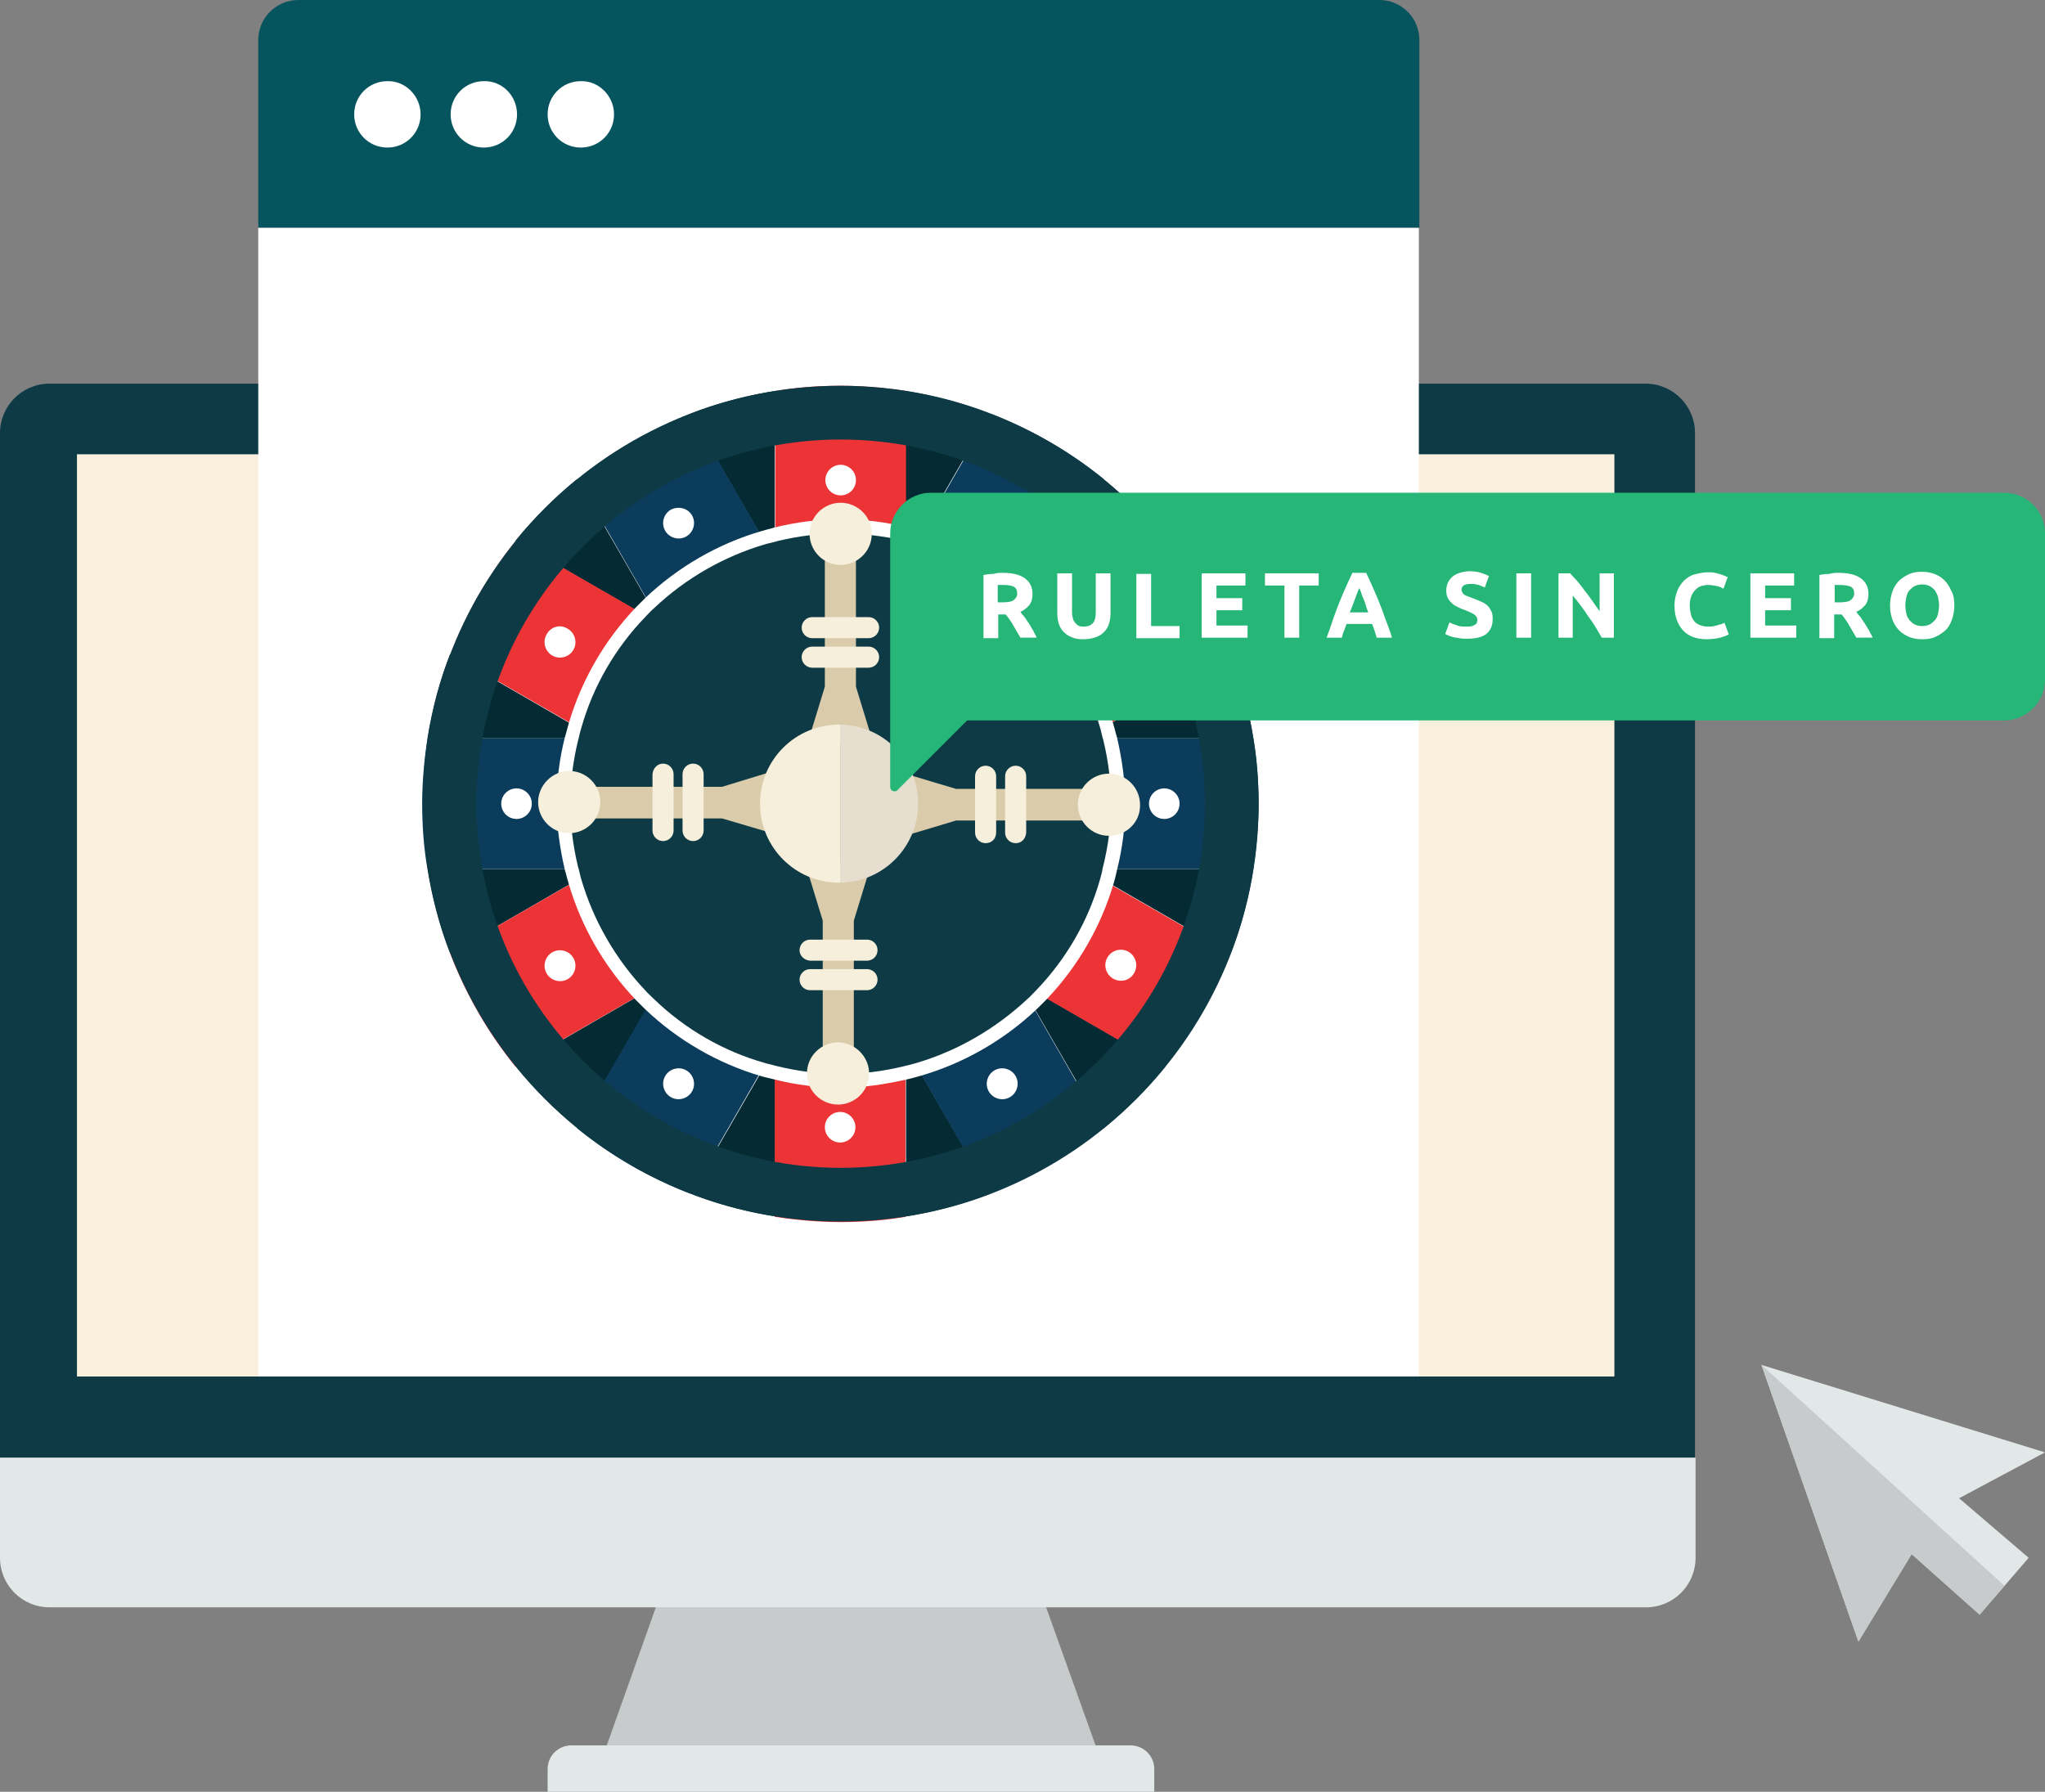 <?xml version="1.0" encoding="utf-8"?>
<!-- Generator: Adobe Illustrator 24.0.2, SVG Export Plug-In . SVG Version: 6.00 Build 0)  -->
<svg version="1.1" id="Layer_1" xmlns="http://www.w3.org/2000/svg" xmlns:xlink="http://www.w3.org/1999/xlink" x="0px" y="0px"
	 viewBox="0 0 388 340" style="enable-background:new 0 0 388 340;" xml:space="preserve">
<rect x="0" y="0" width="388" height="340" fill="#808080" stroke="none"/>
<style type="text/css">
	.st0{fill:#C8CBCB;}
	.st1{fill:#E2E7E8;}
	.st2{fill:#0E3A46;}
	.st3{fill:#F8F0DD;}
	.st4{fill:#FFFFFF;}
	.st5{fill:#06545D;}
	.st6{fill:#042A33;}
	.st7{fill:#EC3436;}
	.st8{fill:#0B3C5B;}
	.st9{fill:#DACBAB;}
	.st10{fill:#F6EFDB;}
	.st11{fill:#E6DECE;}
	.st12{fill-rule:evenodd;clip-rule:evenodd;fill:#26B677;}
</style>
<g>
	<g>
		<polygon class="st0" points="209.3,335.2 113.7,335.2 126.1,300.3 196.8,300.3 		"/>
		<path class="st1" d="M103.9,340H219v-4.3c0-2.5-2-4.5-4.5-4.5H108.4c-2.5,0-4.5,2-4.5,4.5V340z"/>
		<g>
			<path class="st2" d="M321.6,82.2c0-5.2-4.2-9.4-9.4-9.4H9.4C4.2,72.8,0,77,0,82.2v194.4h321.6V82.2z"/>
			<path class="st1" d="M0,276.6v19c0,5.2,4.2,9.4,9.4,9.4h302.9c5.2,0,9.4-4.2,9.4-9.4v-19H0z"/>
		</g>
		<rect x="14.6" y="86.2" class="st3" width="291.7" height="175"/>
	</g>
	<g>
		<polygon class="st1" points="334.2,259 352.6,311.5 362.7,294.9 375.6,306.4 384.9,295.6 371.7,284.3 388,275.6 		"/>
		<polygon class="st0" points="334.2,259 352.6,311.5 362.7,294.9 375.6,306.4 380.3,300.9 334.2,259 		"/>
	</g>
	<g>
		<rect x="49" y="43.2" class="st4" width="220.2" height="218"/>
		<path class="st5" d="M269.3,43.2H49V7.6C49,3.4,52.4,0,56.6,0h205.1c4.2,0,7.6,3.4,7.6,7.6V43.2z"/>
		<path class="st4" d="M79.8,21.7c0,3.5-2.8,6.3-6.3,6.3c-3.5,0-6.3-2.8-6.3-6.3c0-3.5,2.8-6.3,6.3-6.3
			C76.9,15.3,79.8,18.2,79.8,21.7z"/>
		<path class="st4" d="M98.1,21.7c0,3.5-2.8,6.3-6.3,6.3c-3.5,0-6.3-2.8-6.3-6.3c0-3.5,2.8-6.3,6.3-6.3
			C95.3,15.3,98.1,18.2,98.1,21.7z"/>
		<path class="st4" d="M116.5,21.7c0,3.5-2.8,6.3-6.3,6.3c-3.5,0-6.3-2.8-6.3-6.3c0-3.5,2.8-6.3,6.3-6.3
			C113.6,15.3,116.5,18.2,116.5,21.7z"/>
	</g>
</g>
<g>
	<g>
		<g>
			<g>
				<g>
					<path class="st6" d="M81.1,164.9c0.9,5.5,2.3,10.9,4.3,16l27.7-16H81.1z"/>
				</g>
				<g>
					<path class="st6" d="M109.5,90.9c-4.3,3.5-8.2,7.4-11.7,11.7l27.7,16L109.5,90.9z"/>
				</g>
				<g>
					<path class="st6" d="M85.4,124.1c-2,5.1-3.4,10.4-4.3,16h32L85.4,124.1z"/>
				</g>
				<g>
					<path class="st6" d="M147,74.2c-5.5,0.9-10.9,2.3-16,4.3l16,27.7V74.2z"/>
				</g>
				<g>
					<path class="st6" d="M187.8,78.5c-5.1-2-10.4-3.4-16-4.3v32L187.8,78.5z"/>
				</g>
				<g>
					<path class="st6" d="M237.8,140.1c-0.9-5.5-2.3-10.9-4.3-16l-27.7,16H237.8z"/>
				</g>
				<g>
					<path class="st6" d="M221,102.6c-3.5-4.3-7.4-8.2-11.7-11.7l-16,27.7L221,102.6z"/>
				</g>
				<g>
					<path class="st6" d="M131.1,226.5c5.1,2,10.4,3.4,16,4.3v-32L131.1,226.5z"/>
				</g>
				<g>
					<path class="st6" d="M171.9,230.8c5.5-0.9,10.9-2.3,16-4.3l-16-27.7V230.8z"/>
				</g>
				<g>
					<path class="st6" d="M209.4,214.1c4.3-3.5,8.2-7.4,11.7-11.7l-27.7-16L209.4,214.1z"/>
				</g>
				<g>
					<path class="st6" d="M97.9,202.4c3.5,4.3,7.4,8.2,11.7,11.7l16-27.7L97.9,202.4z"/>
				</g>
				<g>
					<path class="st6" d="M205.8,164.9l27.7,16c2-5.1,3.4-10.4,4.3-16H205.8z"/>
				</g>
			</g>
			<g>
				<g>
					<path class="st7" d="M233.5,124.1c-3-7.8-7.2-15.1-12.4-21.5l-23.6,13.6c5.7,6,10,13.3,12.4,21.5L233.5,124.1z"/>
				</g>
				<g>
					<path class="st8" d="M209.4,90.9c-6.4-5.2-13.7-9.4-21.5-12.4l-13.6,23.6c8.2,2.4,15.5,6.7,21.5,12.4L209.4,90.9z"/>
				</g>
				<g>
					<path class="st8" d="M210.5,164.9h27.3c0.6-4.1,1-8.2,1-12.4c0-4.2-0.3-8.4-1-12.4h-27.3c1,4,1.5,8.1,1.5,12.4
						C212,156.8,211.5,160.9,210.5,164.9z"/>
				</g>
				<g>
					<path class="st8" d="M108.4,140.1H81.1c-0.6,4-1,8.2-1,12.4c0,4.2,0.3,8.4,1,12.4h27.3c-1-4-1.5-8.1-1.5-12.4
						C106.9,148.2,107.4,144.1,108.4,140.1z"/>
				</g>
				<g>
					<path class="st7" d="M171.9,101.4V74.2c-4-0.6-8.2-1-12.4-1c-4.2,0-8.4,0.3-12.4,1v27.3c4-1,8.1-1.5,12.4-1.5
						C163.7,99.9,167.9,100.5,171.9,101.4z"/>
				</g>
				<g>
					<path class="st7" d="M221,202.4c5.2-6.4,9.4-13.7,12.4-21.5l-23.6-13.6c-2.4,8.2-6.7,15.5-12.4,21.5L221,202.4z"/>
				</g>
				<g>
					<path class="st8" d="M131.1,78.5c-7.8,3-15.1,7.2-21.5,12.4l13.6,23.6c6-5.7,13.3-10,21.5-12.4L131.1,78.5z"/>
				</g>
				<g>
					<path class="st7" d="M147,203.6v27.3c4,0.6,8.2,1,12.4,1c4.2,0,8.4-0.3,12.4-1v-27.3c-4,1-8.1,1.5-12.4,1.5
						C155.2,205.1,151,204.5,147,203.6z"/>
				</g>
				<g>
					<path class="st7" d="M85.4,180.9c3,7.8,7.2,15.1,12.4,21.5l23.6-13.6c-5.7-6-10-13.3-12.4-21.5L85.4,180.9z"/>
				</g>
				<g>
					<path class="st7" d="M97.9,102.6c-5.2,6.4-9.4,13.7-12.4,21.5l23.6,13.6c2.4-8.2,6.7-15.5,12.4-21.5L97.9,102.6z"/>
				</g>
				<g>
					<path class="st8" d="M187.8,226.5c7.8-3,15.1-7.2,21.5-12.4l-13.6-23.6c-6,5.7-13.3,10-21.5,12.4L187.8,226.5z"/>
				</g>
				<g>
					<path class="st8" d="M109.5,214.1c6.4,5.2,13.7,9.4,21.5,12.4l13.6-23.6c-8.2-2.4-15.5-6.7-21.5-12.4L109.5,214.1z"/>
				</g>
				<g>
					<path class="st2" d="M212,152.5c0-4.3-0.6-8.4-1.5-12.4c-0.2-0.8-0.4-1.6-0.6-2.4c-2.4-8.2-6.7-15.5-12.4-21.5
						c-0.6-0.6-1.1-1.2-1.7-1.7c-6-5.7-13.3-10-21.5-12.4c-0.8-0.2-1.6-0.4-2.4-0.6c-4-1-8.1-1.5-12.4-1.5c-4.3,0-8.4,0.6-12.4,1.5
						c-0.8,0.2-1.6,0.4-2.4,0.6c-8.2,2.4-15.5,6.7-21.5,12.4c-0.6,0.6-1.2,1.1-1.7,1.7c-5.7,6-10,13.3-12.4,21.5
						c-0.2,0.8-0.4,1.6-0.6,2.4c-1,4-1.5,8.1-1.5,12.4c0,4.3,0.6,8.4,1.5,12.4c0.2,0.8,0.4,1.6,0.6,2.4c2.4,8.2,6.7,15.5,12.4,21.5
						c0.6,0.6,1.1,1.2,1.7,1.7c6,5.7,13.3,10,21.5,12.4c0.8,0.2,1.6,0.4,2.4,0.6c4,1,8.1,1.5,12.4,1.5c4.3,0,8.4-0.6,12.4-1.5
						c0.8-0.2,1.6-0.4,2.4-0.6c8.2-2.4,15.5-6.7,21.5-12.4c0.6-0.6,1.2-1.1,1.7-1.7c5.7-6,10-13.3,12.4-21.5
						c0.2-0.8,0.4-1.6,0.6-2.4C211.5,160.9,212,156.8,212,152.5z"/>
					<path class="st4" d="M159.5,206.4c-4.1,0-8.4-0.5-12.7-1.6l-0.4-0.1c-0.7-0.2-1.4-0.3-2-0.5c-8.2-2.4-15.8-6.8-22-12.7
						c-0.6-0.6-1.2-1.2-1.8-1.8c-5.9-6.2-10.3-13.8-12.7-22c-0.2-0.7-0.4-1.4-0.6-2.2l-0.1-0.3c-1-4.3-1.6-8.6-1.6-12.7
						c0-4.1,0.5-8.4,1.6-12.7l0.1-0.3c0.2-0.7,0.4-1.5,0.6-2.2c2.4-8.2,6.8-15.8,12.7-22c0.6-0.6,1.2-1.2,1.8-1.8
						c6.2-5.9,13.8-10.3,22-12.7c0.7-0.2,1.4-0.4,2.2-0.6l0.3-0.1c8.6-2.1,16.8-2.1,25.4,0l0.2,0.1c0.7,0.2,1.5,0.4,2.2,0.6
						c8.2,2.4,15.8,6.8,22,12.7c0.6,0.6,1.2,1.2,1.8,1.8c5.9,6.2,10.3,13.8,12.7,22c0.2,0.7,0.4,1.4,0.6,2.2l0.1,0.3
						c1,4.3,1.6,8.6,1.6,12.7c0,4.1-0.5,8.4-1.6,12.7c-0.2,1-0.4,1.7-0.6,2.4c-2.4,8.2-6.8,15.8-12.7,22c-0.6,0.6-1.2,1.2-1.8,1.8
						c-6.2,5.9-13.8,10.3-22,12.7c-0.7,0.2-1.4,0.4-2.2,0.6C167.9,205.8,163.6,206.4,159.5,206.4z M159.5,101.2
						c-3.9,0-8,0.5-12.1,1.5l-0.3,0.1c-0.7,0.2-1.4,0.3-2,0.5c-7.8,2.3-15.1,6.5-21,12.1c-0.6,0.5-1.1,1.1-1.7,1.7
						c-5.7,5.9-9.9,13.2-12.1,21c-0.2,0.7-0.4,1.4-0.5,2l-0.1,0.3c-1,4.1-1.5,8.2-1.5,12.1c0,3.9,0.5,8,1.5,12.1l0.1,0.3
						c0.2,0.7,0.3,1.4,0.5,2c2.3,7.8,6.5,15.1,12.1,21c0.5,0.6,1.1,1.1,1.7,1.7c5.9,5.7,13.2,9.9,21,12.1c0.6,0.2,1.3,0.3,1.9,0.5
						l0.4,0.1c8.2,2,16,2,24.2,0c0.9-0.2,1.6-0.4,2.3-0.6c7.8-2.3,15-6.5,21-12.1c0.6-0.5,1.1-1.1,1.7-1.7c5.7-5.9,9.9-13.2,12.1-21
						c0.2-0.7,0.4-1.4,0.5-2.1c1.1-4.3,1.6-8.4,1.6-12.4c0-3.9-0.5-8-1.5-12.1l-0.1-0.3c-0.2-0.7-0.3-1.4-0.5-2
						c-2.3-7.8-6.5-15.1-12.1-21c-0.5-0.6-1.1-1.1-1.7-1.7c-5.9-5.7-13.2-9.9-21-12.1c-0.7-0.2-1.4-0.4-2-0.5l-0.3-0.1
						C167.5,101.7,163.4,101.2,159.5,101.2z"/>
				</g>
			</g>
			<g>
				<path class="st2" d="M159.5,83.4c38.1,0,69.1,31,69.1,69.1c0,38.1-31,69.1-69.1,69.1c-38.1,0-69.1-31-69.1-69.1
					C90.4,114.4,121.4,83.4,159.5,83.4L159.5,83.4z M159.5,73.2c-43.8,0-79.3,35.5-79.3,79.3c0,43.8,35.5,79.3,79.3,79.3
					c43.8,0,79.3-35.5,79.3-79.3C238.7,108.7,203.2,73.2,159.5,73.2L159.5,73.2z"/>
			</g>
			<g>
				<path class="st4" d="M162.4,91.1c0,1.6-1.3,2.9-2.9,2.9c-1.6,0-2.9-1.3-2.9-2.9c0-1.6,1.3-2.9,2.9-2.9
					C161.1,88.2,162.4,89.5,162.4,91.1z"/>
			</g>
			<g>
				<path class="st4" d="M131.3,97.8c0.8,1.4,0.3,3.2-1.1,4c-1.4,0.8-3.2,0.3-4-1.1c-0.8-1.4-0.3-3.2,1.1-4
					C128.7,96,130.5,96.4,131.3,97.8z"/>
			</g>
			<g>
				<path class="st4" d="M107.7,119.3c1.4,0.8,1.9,2.6,1.1,4c-0.8,1.4-2.6,1.9-4,1.1c-1.4-0.8-1.9-2.6-1.1-4
					C104.5,118.9,106.3,118.4,107.7,119.3z"/>
			</g>
			<g>
				<path class="st4" d="M98,149.6c1.6,0,2.9,1.3,2.9,2.9c0,1.6-1.3,2.9-2.9,2.9c-1.6,0-2.9-1.3-2.9-2.9
					C95.1,150.9,96.4,149.6,98,149.6z"/>
			</g>
			<g>
				<path class="st4" d="M104.8,180.7c1.4-0.8,3.2-0.3,4,1.1c0.8,1.4,0.3,3.2-1.1,4c-1.4,0.8-3.2,0.3-4-1.1
					C102.9,183.3,103.4,181.5,104.8,180.7z"/>
			</g>
			<g>
				<path class="st4" d="M126.2,204.2c0.8-1.4,2.6-1.9,4-1.1c1.4,0.8,1.9,2.6,1.1,4c-0.8,1.4-2.6,1.9-4,1.1
					C125.9,207.4,125.4,205.6,126.2,204.2z"/>
			</g>
			<g>
				<path class="st4" d="M156.5,213.9c0-1.6,1.3-2.9,2.9-2.9c1.6,0,2.9,1.3,2.9,2.9c0,1.6-1.3,2.9-2.9,2.9
					C157.8,216.8,156.5,215.5,156.5,213.9z"/>
			</g>
			<g>
				<path class="st4" d="M187.6,207.1c-0.8-1.4-0.3-3.2,1.1-4c1.4-0.8,3.2-0.3,4,1.1c0.8,1.4,0.3,3.2-1.1,4
					C190.2,209,188.4,208.5,187.6,207.1z"/>
			</g>
			<g>
				<path class="st4" d="M211.2,185.7c-1.4-0.8-1.9-2.6-1.1-4c0.8-1.4,2.6-1.9,4-1.1c1.4,0.8,1.9,2.6,1.1,4
					C214.4,186.1,212.6,186.5,211.2,185.7z"/>
			</g>
			<g>
				<path class="st4" d="M220.9,155.4c-1.6,0-2.9-1.3-2.9-2.9c0-1.6,1.3-2.9,2.9-2.9c1.6,0,2.9,1.3,2.9,2.9
					C223.8,154.1,222.5,155.4,220.9,155.4z"/>
			</g>
			<g>
				<path class="st4" d="M214.1,124.3c-1.4,0.8-3.2,0.3-4-1.1c-0.8-1.4-0.3-3.2,1.1-4c1.4-0.8,3.2-0.3,4,1.1
					C216,121.7,215.5,123.5,214.1,124.3z"/>
			</g>
			<g>
				<path class="st4" d="M192.7,100.8c-0.8,1.4-2.6,1.9-4,1.1c-1.4-0.8-1.9-2.6-1.1-4c0.8-1.4,2.6-1.9,4-1.1
					C193,97.6,193.5,99.4,192.7,100.8z"/>
			</g>
			<g>
				<g>
					<polygon class="st9" points="165.4,140.1 162.4,130.3 162.4,101.8 156.5,101.8 156.5,130.3 153.5,140.1 156.5,140.1 
						156.5,141.1 162.4,141.1 162.4,140.1 					"/>
				</g>
				<g>
					<path class="st10" d="M165.4,101.3c0,3.3-2.7,5.9-5.9,5.9c-3.3,0-5.9-2.7-5.9-5.9c0-3.3,2.7-5.9,5.9-5.9
						C162.7,95.4,165.4,98,165.4,101.3z"/>
				</g>
				<g>
					<path class="st10" d="M166.8,119.1c0,1.1-0.9,2-2,2h-10.7c-1.1,0-2-0.9-2-2l0,0c0-1.1,0.9-2,2-2h10.7
						C165.9,117.1,166.8,118,166.8,119.1L166.8,119.1z"/>
				</g>
				<g>
					<path class="st10" d="M166.8,124.7c0,1.1-0.9,2-2,2h-10.7c-1.1,0-2-0.9-2-2l0,0c0-1.1,0.9-2,2-2h10.7
						C165.9,122.7,166.8,123.6,166.8,124.7L166.8,124.7z"/>
				</g>
			</g>
			<g>
				<g>
					<polygon class="st9" points="146.8,146.3 137,149.3 108.5,149.3 108.5,155.3 137,155.3 146.8,158.2 146.8,155.3 147.9,155.3 
						147.9,149.3 146.8,149.3 					"/>
				</g>
				<g>
					<path class="st10" d="M108,146.3c3.3,0,5.9,2.7,5.9,5.9c0,3.3-2.7,5.9-5.9,5.9c-3.3,0-5.9-2.7-5.9-5.9
						C102.1,149,104.8,146.3,108,146.3z"/>
				</g>
				<g>
					<path class="st10" d="M125.8,144.9c1.1,0,2,0.9,2,2v10.7c0,1.1-0.9,2-2,2l0,0c-1.1,0-2-0.9-2-2v-10.7
						C123.9,145.8,124.7,144.9,125.8,144.9L125.8,144.9z"/>
				</g>
				<g>
					<path class="st10" d="M131.5,144.9c1.1,0,2,0.9,2,2v10.7c0,1.1-0.9,2-2,2l0,0c-1.1,0-2-0.9-2-2v-10.7
						C129.5,145.8,130.4,144.9,131.5,144.9L131.5,144.9z"/>
				</g>
			</g>
			<g>
				<g>
					<polygon class="st9" points="153.1,164.9 156.1,174.7 156.1,203.2 162,203.2 162,174.7 165,164.9 162,164.9 162,163.8 
						156.1,163.8 156.1,164.9 					"/>
				</g>
				<g>
					<path class="st10" d="M153.1,203.7c0-3.3,2.7-5.9,5.9-5.9s5.9,2.7,5.9,5.9c0,3.3-2.7,5.9-5.9,5.9S153.1,207,153.1,203.7z"/>
				</g>
				<g>
					<path class="st10" d="M151.7,185.9c0-1.1,0.9-2,2-2h10.8c1.1,0,2,0.9,2,2l0,0c0,1.1-0.9,2-2,2h-10.8
						C152.6,187.9,151.7,187,151.7,185.9L151.7,185.9z"/>
				</g>
				<g>
					<path class="st10" d="M151.7,180.3c0-1.1,0.9-2,2-2h10.8c1.1,0,2,0.9,2,2l0,0c0,1.1-0.9,2-2,2h-10.8
						C152.6,182.2,151.7,181.4,151.7,180.3L151.7,180.3z"/>
				</g>
			</g>
			<g>
				<g>
					<polygon class="st9" points="171.7,158.6 181.4,155.7 210,155.7 210,149.7 181.4,149.7 171.7,146.8 171.7,149.7 170.6,149.7 
						170.6,155.7 171.7,155.7 					"/>
				</g>
				<g>
					<path class="st10" d="M210.4,158.6c-3.3,0-5.9-2.7-5.9-5.9c0-3.3,2.7-5.9,5.9-5.9c3.3,0,5.9,2.7,5.9,5.9
						C216.4,156,213.7,158.6,210.4,158.6z"/>
				</g>
				<g>
					<path class="st10" d="M192.7,160c-1.1,0-2-0.9-2-2v-10.7c0-1.1,0.9-2,2-2l0,0c1.1,0,2,0.9,2,2v10.7
						C194.6,159.2,193.8,160,192.7,160L192.7,160z"/>
				</g>
				<g>
					<path class="st10" d="M187,160c-1.1,0-2-0.9-2-2v-10.7c0-1.1,0.9-2,2-2l0,0c1.1,0,2,0.9,2,2v10.7C189,159.2,188.1,160,187,160
						L187,160z"/>
				</g>
			</g>
			<g>
				<g>
					<path class="st11" d="M174.2,152.5c0-8.2-6.6-14.9-14.8-15v30C167.6,167.4,174.2,160.7,174.2,152.5z"/>
				</g>
				<g>
					<path class="st10" d="M159.2,137.5c-8.3,0-15,6.7-15,15c0,8.3,6.7,15,15,15c0.1,0,0.1,0,0.2,0v-30
						C159.4,137.5,159.3,137.5,159.2,137.5z"/>
				</g>
			</g>
		</g>
	</g>
</g>
<g>
	<path class="st12" d="M380.3,93.5H176.6c-4.2,0-7.7,3.5-7.7,7.7v25.4v2.4v20.3c0,0.4,0.2,0.7,0.5,0.8s0.7,0.1,0.9-0.2l13.2-13.2
		h196.8c4.2,0,7.7-3.5,7.7-7.7v-27.8C388,96.9,384.5,93.5,380.3,93.5z"/>
</g>
<g>
	<path class="st4" d="M190.2,108.7c1.8,0,3.2,0.3,4.2,1c1,0.7,1.5,1.7,1.5,3c0,0.9-0.2,1.6-0.6,2.1c-0.4,0.5-1,1-1.7,1.3
		c0.2,0.3,0.5,0.7,0.8,1c0.3,0.4,0.5,0.8,0.8,1.2c0.3,0.4,0.5,0.9,0.8,1.3c0.2,0.5,0.5,0.9,0.7,1.4h-3.1c-0.2-0.4-0.5-0.8-0.7-1.2
		c-0.2-0.4-0.5-0.8-0.7-1.2c-0.2-0.4-0.5-0.8-0.7-1.1c-0.2-0.3-0.5-0.7-0.7-0.9h-1.4v4.5h-2.8v-12c0.6-0.1,1.2-0.2,1.9-0.2
		C189.1,108.7,189.7,108.7,190.2,108.7z M190.3,111c-0.2,0-0.4,0-0.5,0c-0.2,0-0.3,0-0.5,0v3.3h0.8c1,0,1.8-0.1,2.2-0.4
		c0.4-0.3,0.7-0.7,0.7-1.3c0-0.6-0.2-1-0.7-1.3C191.9,111.1,191.2,111,190.3,111z"/>
	<path class="st4" d="M205.5,121.3c-0.9,0-1.6-0.1-2.2-0.4c-0.6-0.2-1.1-0.6-1.5-1c-0.4-0.4-0.7-0.9-0.9-1.5c-0.2-0.6-0.3-1.3-0.3-2
		v-7.6h2.8v7.4c0,0.5,0.1,0.9,0.2,1.3c0.1,0.3,0.3,0.6,0.5,0.8c0.2,0.2,0.4,0.4,0.7,0.5s0.6,0.1,0.9,0.1c0.7,0,1.2-0.2,1.6-0.6
		c0.4-0.4,0.6-1.1,0.6-2.1v-7.4h2.8v7.6c0,0.7-0.1,1.4-0.3,2c-0.2,0.6-0.5,1.1-0.9,1.5c-0.4,0.4-0.9,0.8-1.6,1
		C207.1,121.2,206.3,121.3,205.5,121.3z"/>
	<path class="st4" d="M223.8,118.7v2.4h-8.2v-12.2h2.8v9.9H223.8z"/>
	<path class="st4" d="M228,121v-12.2h8.3v2.3h-5.5v2.4h4.9v2.3h-4.9v2.9h5.9v2.3H228z"/>
	<path class="st4" d="M250.2,108.8v2.3h-3.7v9.9h-2.8v-9.9h-3.7v-2.3H250.2z"/>
	<path class="st4" d="M261.2,121c-0.1-0.4-0.3-0.9-0.4-1.3s-0.3-0.9-0.5-1.3h-4.8c-0.2,0.4-0.3,0.9-0.5,1.3s-0.3,0.9-0.4,1.3h-2.9
		c0.5-1.3,0.9-2.5,1.3-3.7s0.8-2.2,1.2-3.2c0.4-1,0.8-1.9,1.2-2.8c0.4-0.9,0.8-1.8,1.2-2.6h2.6c0.4,0.8,0.8,1.7,1.2,2.6
		c0.4,0.9,0.8,1.8,1.2,2.8c0.4,1,0.8,2,1.2,3.2c0.4,1.1,0.9,2.3,1.3,3.7H261.2z M257.9,111.6c-0.1,0.2-0.2,0.4-0.3,0.7
		s-0.3,0.7-0.4,1.1c-0.2,0.4-0.3,0.8-0.5,1.3s-0.4,1-0.6,1.5h3.5c-0.2-0.5-0.4-1-0.5-1.5c-0.2-0.5-0.3-0.9-0.5-1.3
		c-0.2-0.4-0.3-0.8-0.4-1.1S258,111.8,257.9,111.6z"/>
	<path class="st4" d="M278.3,118.9c0.4,0,0.7,0,1-0.1c0.3-0.1,0.5-0.2,0.6-0.3c0.2-0.1,0.3-0.2,0.3-0.4c0.1-0.2,0.1-0.3,0.1-0.5
		c0-0.4-0.2-0.7-0.6-1c-0.4-0.3-1-0.5-1.9-0.9c-0.4-0.1-0.8-0.3-1.2-0.5c-0.4-0.2-0.8-0.4-1.1-0.7c-0.3-0.3-0.6-0.6-0.8-1
		s-0.3-0.9-0.3-1.4s0.1-1.1,0.3-1.5c0.2-0.5,0.5-0.8,0.9-1.2c0.4-0.3,0.9-0.6,1.4-0.7c0.6-0.2,1.2-0.3,1.9-0.3
		c0.8,0,1.5,0.1,2.1,0.3c0.6,0.2,1.1,0.4,1.5,0.6l-0.8,2.2c-0.3-0.2-0.7-0.3-1.1-0.5c-0.4-0.1-0.9-0.2-1.5-0.2
		c-0.7,0-1.1,0.1-1.4,0.3c-0.3,0.2-0.4,0.5-0.4,0.8c0,0.2,0.1,0.4,0.2,0.6c0.1,0.2,0.3,0.3,0.4,0.4c0.2,0.1,0.4,0.2,0.7,0.3
		c0.3,0.1,0.5,0.2,0.8,0.3c0.6,0.2,1.2,0.5,1.7,0.7c0.5,0.2,0.9,0.5,1.2,0.8s0.5,0.7,0.7,1.1c0.2,0.4,0.2,0.9,0.2,1.5
		c0,1.1-0.4,2-1.2,2.7c-0.8,0.6-2,0.9-3.6,0.9c-0.5,0-1,0-1.5-0.1c-0.4-0.1-0.8-0.1-1.2-0.2c-0.3-0.1-0.6-0.2-0.9-0.3
		c-0.2-0.1-0.4-0.2-0.6-0.3l0.8-2.2c0.4,0.2,0.8,0.4,1.3,0.5C276.8,118.9,277.5,118.9,278.3,118.9z"/>
	<path class="st4" d="M287.7,108.8h2.8V121h-2.8V108.8z"/>
	<path class="st4" d="M303.9,121c-0.8-1.4-1.6-2.8-2.6-4.1c-0.9-1.4-1.9-2.7-2.9-3.9v8h-2.7v-12.2h2.2c0.4,0.4,0.8,0.9,1.3,1.4
		c0.5,0.6,1,1.2,1.4,1.8c0.5,0.6,1,1.3,1.5,2c0.5,0.7,0.9,1.3,1.4,2v-7.2h2.7V121H303.9z"/>
	<path class="st4" d="M323.8,121.3c-2,0-3.5-0.6-4.5-1.7c-1-1.1-1.6-2.7-1.6-4.7c0-1,0.2-1.9,0.5-2.7s0.8-1.5,1.3-2s1.2-1,2-1.2
		s1.6-0.4,2.5-0.4c0.5,0,1,0,1.4,0.1c0.4,0.1,0.8,0.2,1.1,0.3c0.3,0.1,0.6,0.2,0.8,0.3c0.2,0.1,0.4,0.2,0.5,0.2l-0.8,2.2
		c-0.4-0.2-0.8-0.4-1.3-0.5c-0.5-0.1-1.1-0.2-1.7-0.2c-0.4,0-0.8,0.1-1.2,0.2c-0.4,0.1-0.8,0.4-1.1,0.7s-0.6,0.7-0.8,1.2
		s-0.3,1.1-0.3,1.8c0,0.6,0.1,1.1,0.2,1.6c0.1,0.5,0.3,0.9,0.6,1.3s0.6,0.6,1.1,0.8c0.4,0.2,1,0.3,1.6,0.3c0.4,0,0.8,0,1.1-0.1
		s0.6-0.1,0.8-0.2c0.2-0.1,0.5-0.1,0.7-0.2c0.2-0.1,0.4-0.2,0.5-0.2l0.8,2.2c-0.4,0.2-0.9,0.4-1.6,0.6
		C325.5,121.2,324.7,121.3,323.8,121.3z"/>
	<path class="st4" d="M332.1,121v-12.2h8.3v2.3h-5.5v2.4h4.9v2.3h-4.9v2.9h5.9v2.3H332.1z"/>
	<path class="st4" d="M348.8,108.7c1.8,0,3.2,0.3,4.2,1c1,0.7,1.5,1.7,1.5,3c0,0.9-0.2,1.6-0.6,2.1c-0.4,0.5-1,1-1.7,1.3
		c0.2,0.3,0.5,0.7,0.8,1c0.3,0.4,0.5,0.8,0.8,1.2c0.3,0.4,0.5,0.9,0.8,1.3c0.2,0.5,0.5,0.9,0.7,1.4h-3.1c-0.2-0.4-0.5-0.8-0.7-1.2
		c-0.2-0.4-0.5-0.8-0.7-1.2c-0.2-0.4-0.5-0.8-0.7-1.1c-0.2-0.3-0.5-0.7-0.7-0.9H348v4.5h-2.8v-12c0.6-0.1,1.2-0.2,1.9-0.2
		C347.8,108.7,348.3,108.7,348.8,108.7z M349,111c-0.2,0-0.4,0-0.5,0c-0.2,0-0.3,0-0.4,0v3.3h0.8c1,0,1.8-0.1,2.2-0.4
		c0.4-0.3,0.7-0.7,0.7-1.3c0-0.6-0.2-1-0.7-1.3C350.5,111.1,349.9,111,349,111z"/>
	<path class="st4" d="M370.8,114.9c0,1-0.2,2-0.5,2.8s-0.7,1.5-1.3,2s-1.2,0.9-1.9,1.2c-0.7,0.3-1.5,0.4-2.4,0.4
		c-0.8,0-1.6-0.1-2.4-0.4c-0.7-0.3-1.4-0.7-1.9-1.2s-1-1.2-1.3-2s-0.5-1.7-0.5-2.8c0-1,0.2-2,0.5-2.8c0.3-0.8,0.8-1.5,1.3-2
		c0.6-0.5,1.2-0.9,1.9-1.2c0.7-0.3,1.5-0.4,2.3-0.4c0.8,0,1.6,0.1,2.4,0.4s1.4,0.7,1.9,1.2s1,1.2,1.3,2
		C370.7,112.9,370.8,113.9,370.8,114.9z M361.5,114.9c0,0.6,0.1,1.1,0.2,1.6c0.1,0.5,0.4,0.9,0.6,1.2c0.3,0.3,0.6,0.6,1,0.8
		c0.4,0.2,0.9,0.3,1.4,0.3c0.5,0,1-0.1,1.4-0.3c0.4-0.2,0.7-0.5,1-0.8c0.3-0.3,0.5-0.8,0.6-1.2c0.1-0.5,0.2-1,0.2-1.6
		c0-0.6-0.1-1.1-0.2-1.6c-0.1-0.5-0.4-0.9-0.6-1.3c-0.3-0.3-0.6-0.6-1-0.8c-0.4-0.2-0.9-0.3-1.4-0.3c-0.5,0-1,0.1-1.4,0.3
		c-0.4,0.2-0.7,0.5-1,0.8c-0.3,0.3-0.5,0.8-0.6,1.3C361.6,113.8,361.5,114.3,361.5,114.9z"/>
</g>
</svg>
